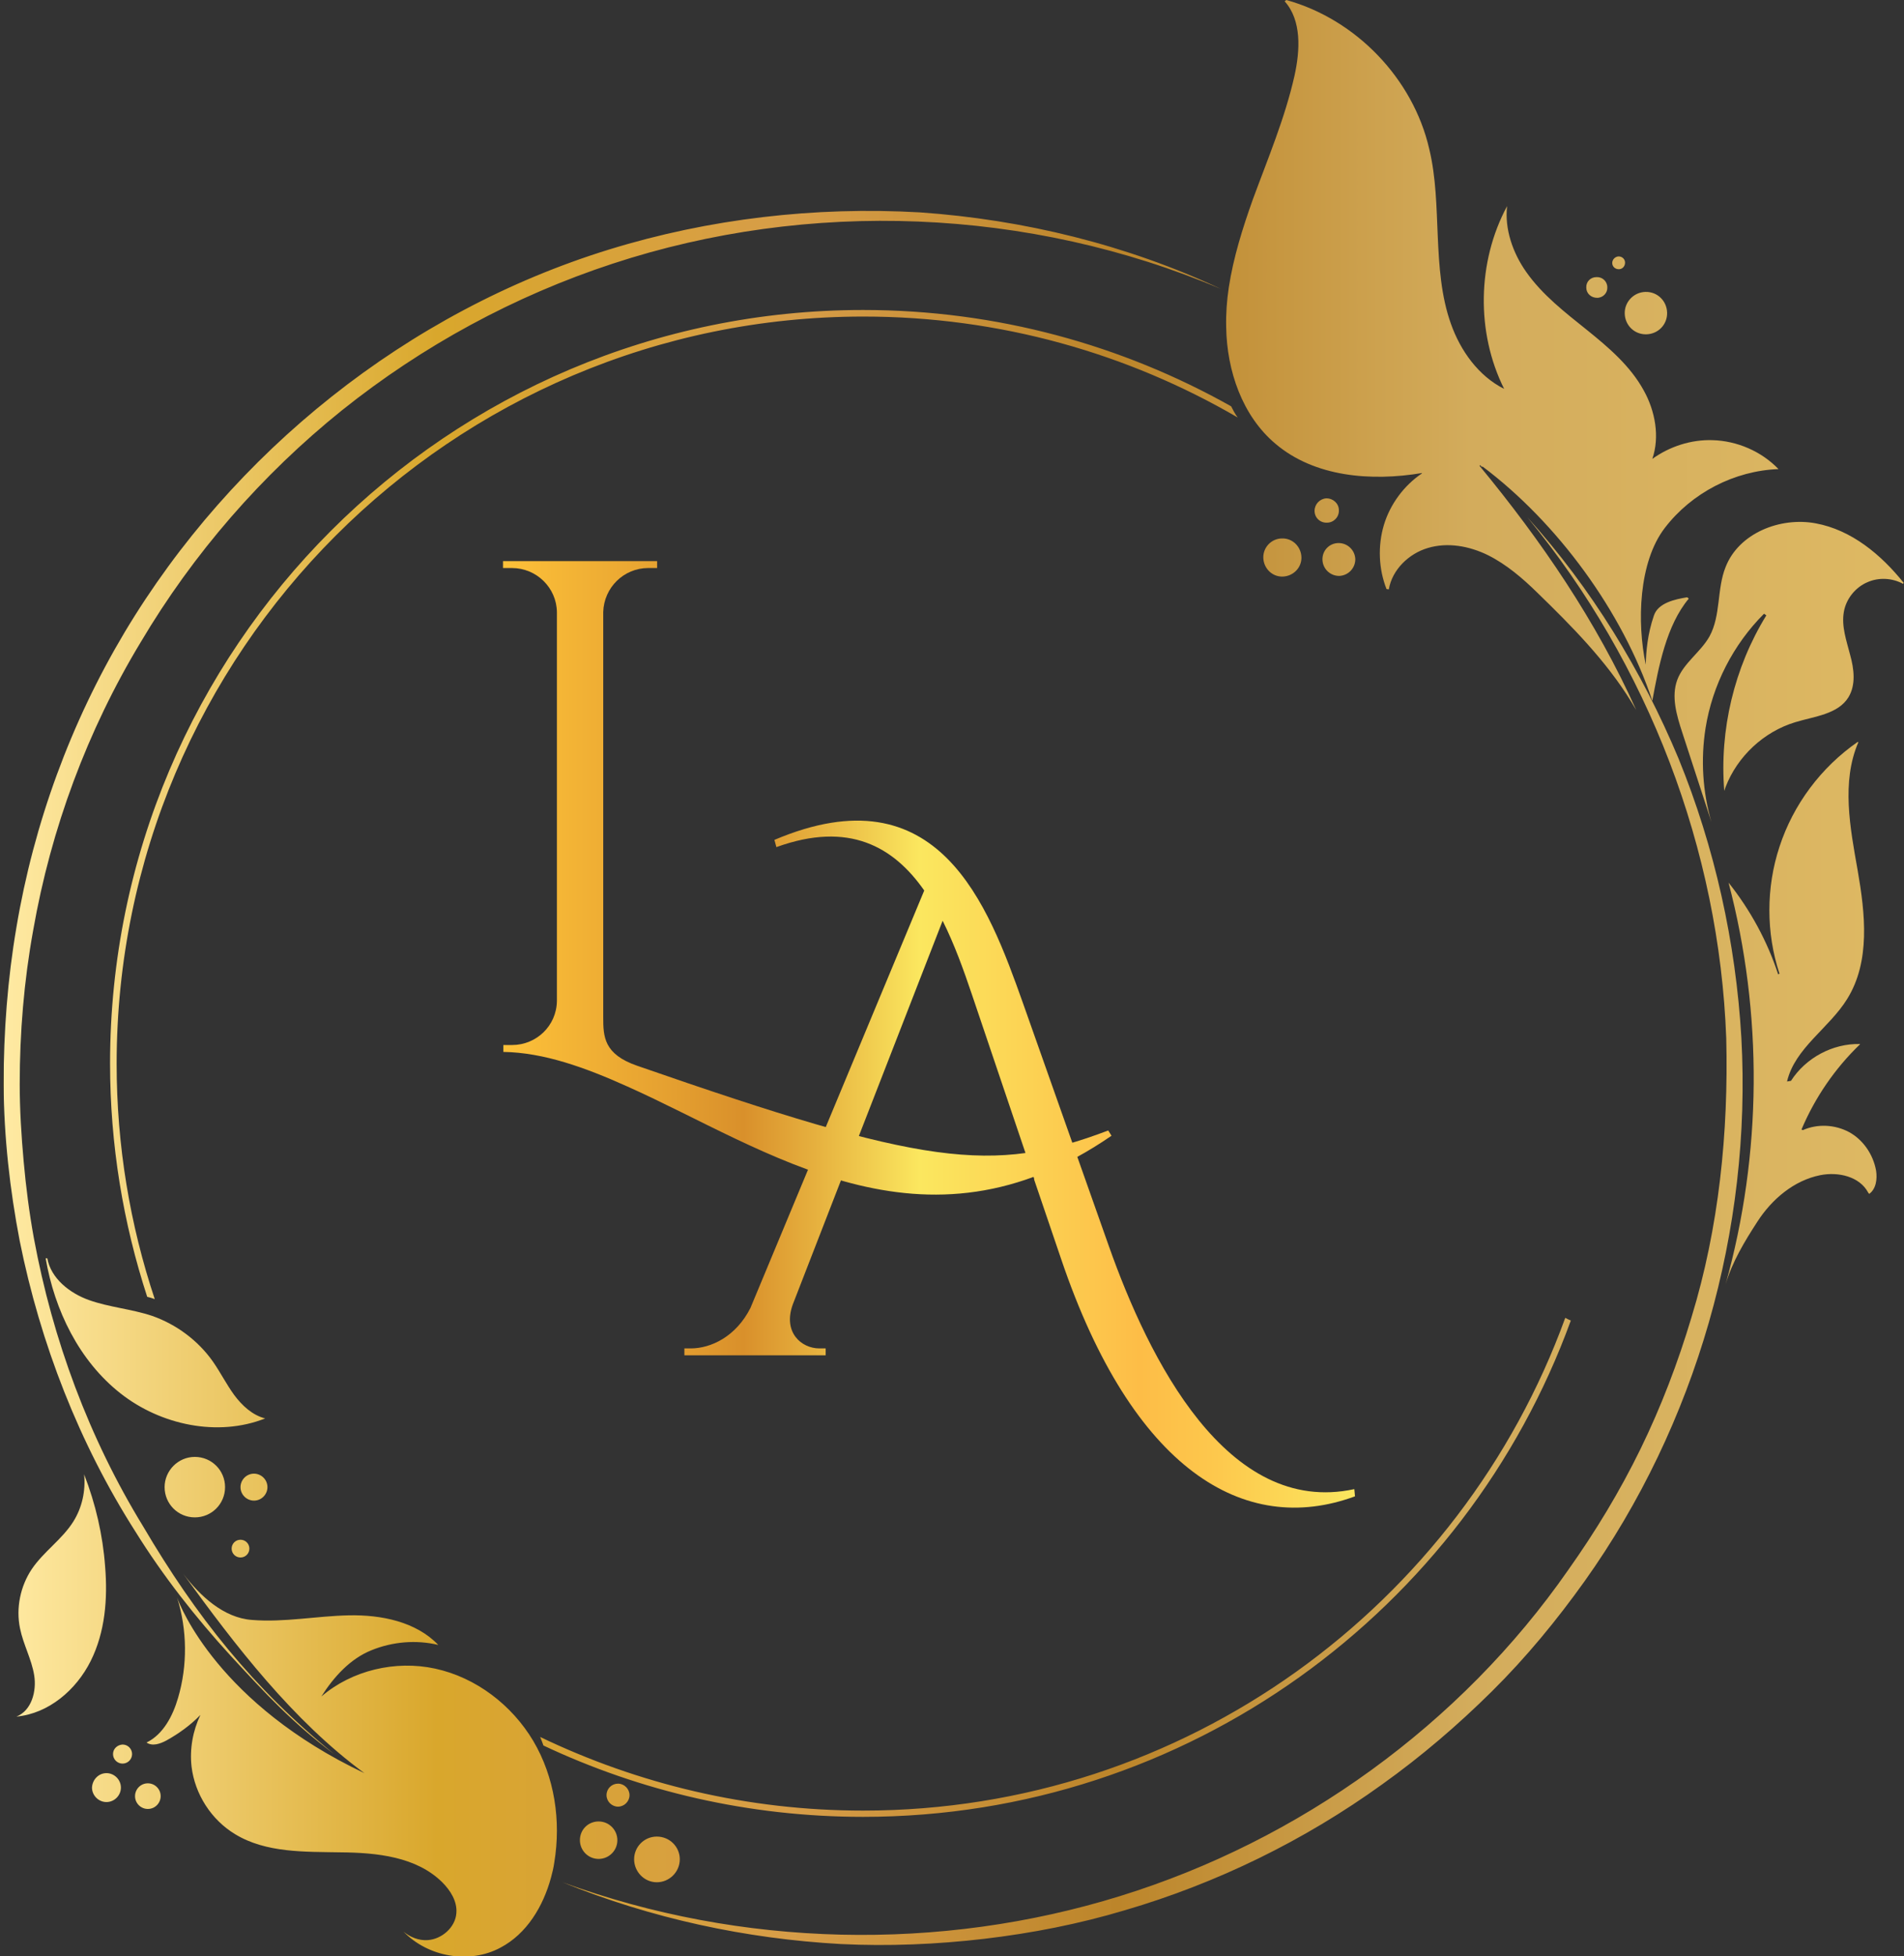<?xml version="1.0" encoding="utf-8"?>
<!-- Generator: Adobe Illustrator 28.6.0, SVG Export Plug-In . SVG Version: 9.03 Build 54939)  -->
<svg version="1.0" id="Layer_1" xmlns="http://www.w3.org/2000/svg" xmlns:xlink="http://www.w3.org/1999/xlink" x="0px" y="0px"
	 viewBox="0 0 57.95 59.51" style="enable-background:new 0 0 57.95 59.51;" xml:space="preserve">
<rect x="0" y="0" width="57.95" height="59.51" fill="#333333" stroke="none"/>
<style type="text/css">
	.st0{fill:url(#SVGID_1_);}
	.st1{fill:url(#XMLID_00000171702999575129918860000017003088599052487835_);}
</style>
<g>
	<linearGradient id="SVGID_1_" gradientUnits="userSpaceOnUse" x1="15.328" y1="31.461" x2="41.243" y2="31.461">
		<stop  offset="0" style="stop-color:#FDC139"/>
		<stop  offset="0.178" style="stop-color:#E7A331"/>
		<stop  offset="0.282" style="stop-color:#D9902B"/>
		<stop  offset="0.365" style="stop-color:#E6B03E"/>
		<stop  offset="0.489" style="stop-color:#FBE75F"/>
		<stop  offset="0.747" style="stop-color:#FDBD47"/>
		<stop  offset="0.83" style="stop-color:#FDC74C"/>
		<stop  offset="0.969" style="stop-color:#FBE05B"/>
		<stop  offset="1" style="stop-color:#FBE75F"/>
	</linearGradient>
	<path class="st0" d="M33.83,34.55c-5.73,3.95-10.46,0.41-14.74-1.5c-1.29-0.58-2.54-1.03-3.77-1.05l0-0.21h0.27
		c0.73,0,1.35-0.58,1.36-1.34V18.62c-0.01-0.74-0.62-1.34-1.37-1.34h-0.27l0-0.21H20l0,0.21h-0.27c-0.75,0-1.35,0.6-1.37,1.34v12.33
		c0,0.59,0.02,1.12,1.03,1.47c8.72,3.03,10.81,3.31,14.34,1.97L33.83,34.55z M41.24,45.52c-3.37,1.24-6.77-0.81-8.94-7.21
		l-0.83-2.44h-5.86l-1.48,3.81c-0.31,0.85,0.26,1.34,0.81,1.34h0.19v0.21h-4.3v-0.21h0.19c0.62,0,1.38-0.36,1.82-1.23l5.29-12.7
		c-0.93-1.33-2.29-2.12-4.5-1.32l-0.06-0.22c5-2.12,6.5,1.97,7.57,4.98l2.61,7.38c1.21,3.42,3.59,8.23,7.47,7.39L41.24,45.52z
		 M31.48,35.87l-1.9-5.62c-0.25-0.74-0.53-1.52-0.89-2.24l-3.06,7.86H31.48z"/>
	
		<linearGradient id="XMLID_00000142865117300722603540000015893795220912233856_" gradientUnits="userSpaceOnUse" x1="0.111" y1="29.755" x2="57.953" y2="29.755">
		<stop  offset="0" style="stop-color:#BD8D17"/>
		<stop  offset="0" style="stop-color:#FFEAA3"/>
		<stop  offset="0.228" style="stop-color:#D9A72C"/>
		<stop  offset="0.414" style="stop-color:#D79D48"/>
		<stop  offset="0.586" style="stop-color:#BC852A"/>
		<stop  offset="0.772" style="stop-color:#D3AC5C"/>
		<stop  offset="1" style="stop-color:#DEB963"/>
	</linearGradient>
	
		<path id="XMLID_00000158016397581932316260000005396335775025569197_" style="fill:url(#XMLID_00000142865117300722603540000015893795220912233856_);" d="
		M3.24,53.94c0.24,0,0.44,0.2,0.44,0.44c0,0.24-0.2,0.44-0.44,0.44c-0.24,0-0.44-0.2-0.44-0.44C2.81,54.14,3,53.94,3.24,53.94z
		 M2.56,44.85c0.05,0.5-0.06,1.01-0.33,1.44c-0.34,0.54-0.9,0.91-1.26,1.44c-0.35,0.52-0.49,1.19-0.36,1.81
		c0.1,0.49,0.35,0.93,0.43,1.42c0.08,0.49-0.08,1.08-0.54,1.26v0c0.98-0.09,1.82-0.81,2.26-1.69c0.44-0.88,0.52-1.89,0.44-2.87
		C3.13,46.7,2.91,45.75,2.56,44.85z M37.47,12.36c-3.31-1.86-7.13-2.93-11.2-2.93c-12.64,0-22.92,10.28-22.92,22.92
		c0,2.48,0.4,4.86,1.13,7.1c0.08,0.02,0.15,0.04,0.23,0.07c-0.75-2.25-1.16-4.66-1.16-7.16c0-12.53,10.2-22.73,22.73-22.73
		c4.15,0,8.04,1.12,11.39,3.07C37.59,12.59,37.53,12.48,37.47,12.36z M47.64,40.09c-3.17,8.73-11.55,14.99-21.37,14.99
		c-3.52,0-6.85-0.81-9.83-2.24c0.04,0.09,0.07,0.18,0.1,0.26c2.95,1.39,6.25,2.17,9.73,2.17c9.89,0,18.34-6.3,21.54-15.1
		C47.75,40.15,47.7,40.12,47.64,40.09z M16.23,52.96c-0.65-1.09-1.74-1.93-2.99-2.2c-1.2-0.26-2.53,0.05-3.46,0.85l0,0
		c0.38-0.6,0.88-1.15,1.53-1.41c0.64-0.26,1.36-0.32,2.03-0.16c-0.68-0.71-1.74-0.92-2.72-0.9c-0.99,0.02-1.97,0.22-2.95,0.14
		c-0.86-0.06-1.58-0.73-2.09-1.4l0,0c1.59,2.19,3.33,4.46,5.51,6.06c-4.43-2.1-5.6-5.06-5.7-5.34c0.31,0.98,0.32,2.07,0.03,3.05
		c-0.16,0.55-0.45,1.11-0.96,1.36c0.18,0.12,0.41,0.04,0.6-0.06c0.38-0.21,0.74-0.47,1.04-0.78c-0.23,0.48-0.33,1.03-0.27,1.57
		c0.1,0.84,0.6,1.62,1.33,2.06c0.94,0.57,2.11,0.53,3.21,0.55c1.1,0.01,2.3,0.13,3.09,0.91c0.25,0.25,0.46,0.58,0.43,0.94
		c-0.03,0.43-0.44,0.79-0.87,0.82c-0.27,0.02-0.54-0.09-0.74-0.26c0.74,0.77,2,1,2.95,0.49c0.8-0.42,1.3-1.25,1.54-2.13
		c0.04-0.15,0.08-0.31,0.1-0.46C17.08,55.39,16.88,54.06,16.23,52.96z M50.34,18.72c-0.2,0.58-0.24,1.11-0.25,1.5
		c-0.27-1.28-0.22-3.12,0.58-4.16c0.82-1.07,2.12-1.74,3.46-1.79c-0.52-0.54-1.26-0.86-2.01-0.88c-0.65-0.02-1.3,0.19-1.83,0.57
		c0.23-0.67,0.09-1.45-0.26-2.08c-0.41-0.75-1.07-1.31-1.74-1.85c-0.66-0.53-1.35-1.06-1.84-1.76c-0.41-0.58-0.66-1.31-0.58-2
		c-0.91,1.69-0.95,3.84-0.09,5.56c-0.78-0.39-1.33-1.16-1.62-1.98c-0.3-0.84-0.36-1.75-0.4-2.65c-0.04-0.89-0.05-1.8-0.26-2.67
		C43.01,2.4,41.28,0.59,39.15,0l-0.05,0.04c0.52,0.58,0.47,1.49,0.3,2.26c-0.29,1.29-0.81,2.52-1.27,3.77
		c-0.31,0.87-0.59,1.76-0.73,2.67c-0.06,0.4-0.09,0.8-0.08,1.21c0.02,1.33,0.49,2.7,1.5,3.55c1.19,1.01,2.91,1.15,4.46,0.89l0,0.01
		c-0.55,0.37-0.97,0.94-1.16,1.57c-0.19,0.64-0.16,1.34,0.08,1.95l0.07,0.01c0.1-0.6,0.61-1.09,1.19-1.26
		c0.6-0.18,1.26-0.06,1.83,0.22c0.56,0.28,1.05,0.7,1.5,1.14c1.06,1.03,2.09,2.07,2.86,3.32c0.05,0.08,0.1,0.17,0.15,0.25
		c-1.22-2.71-2.88-5.14-4.77-7.43l0.02-0.02c0.02,0.02,0.04,0.04,0.06,0.06l0.01-0.02c2.28,1.71,4.27,4.42,5.17,7.13l0,0
		c0.19-1.04,0.43-2.3,1.11-3.11l-0.05-0.04C50.98,18.23,50.47,18.34,50.34,18.72z M49.45,9.54c0.01,0.36,0.3,0.64,0.66,0.63
		c0.36-0.01,0.64-0.3,0.63-0.66c-0.01-0.36-0.3-0.64-0.66-0.63S49.44,9.19,49.45,9.54z M49.07,8c0,0.11,0.09,0.19,0.2,0.19
		c0.11,0,0.19-0.09,0.19-0.2c0-0.11-0.09-0.19-0.2-0.19C49.15,7.81,49.07,7.9,49.07,8z M48.28,8.75c0,0.18,0.15,0.31,0.33,0.31
		c0.18,0,0.32-0.15,0.31-0.32c0-0.18-0.15-0.32-0.33-0.31C48.41,8.43,48.27,8.57,48.28,8.75z M38.45,16.97
		c0.01,0.32,0.27,0.58,0.59,0.57c0.32-0.01,0.58-0.27,0.57-0.59c-0.01-0.32-0.27-0.58-0.59-0.57C38.7,16.38,38.44,16.65,38.45,16.97
		z M40.25,17.03c0.01,0.27,0.23,0.49,0.51,0.49c0.27-0.01,0.49-0.23,0.49-0.51c-0.01-0.27-0.23-0.49-0.51-0.49
		C40.46,16.52,40.24,16.75,40.25,17.03z M40.01,15.54c0,0.21,0.17,0.37,0.38,0.36c0.2,0,0.37-0.17,0.36-0.38
		c0-0.2-0.17-0.36-0.38-0.36C40.17,15.17,40.01,15.34,40.01,15.54z M53.76,18.72c-0.98,1.59-1.43,3.49-1.28,5.34
		c0.01-0.04,0.03-0.08,0.04-0.12c0.36-0.93,1.16-1.68,2.12-1.97c0.59-0.18,1.3-0.24,1.62-0.76c0.23-0.38,0.17-0.86,0.05-1.29
		c-0.11-0.43-0.27-0.87-0.19-1.31c0.07-0.4,0.36-0.75,0.72-0.9c0.34-0.15,0.75-0.13,1.08,0.05l0.02-0.03
		c-0.69-0.86-1.59-1.61-2.68-1.81c-1.08-0.2-2.34,0.3-2.74,1.33c-0.27,0.67-0.14,1.47-0.49,2.11c-0.27,0.48-0.79,0.81-0.98,1.32
		c-0.19,0.51-0.02,1.08,0.15,1.6c0.3,0.91,0.59,1.82,0.89,2.73c-0.27-0.92-0.33-1.91-0.18-2.86c0.21-1.31,0.84-2.54,1.78-3.48
		L53.76,18.72z M56.28,34.44c-0.43-0.23-0.96-0.26-1.41-0.06l-0.04-0.02c0.41-0.97,1.02-1.86,1.78-2.59l0-0.01
		c-0.83-0.02-1.65,0.42-2.1,1.12l-0.12,0.02c0.24-1.02,1.28-1.62,1.83-2.51c0.71-1.14,0.55-2.59,0.32-3.91
		c-0.23-1.3-0.5-2.69,0.02-3.9l-0.02-0.01c-1.11,0.77-1.96,1.9-2.38,3.19c-0.41,1.24-0.41,2.62,0,3.86l-0.04,0.02
		c-0.33-1.01-0.85-1.96-1.51-2.79c1.05,3.99,1.02,8.25-0.09,12.22l0,0c0.2-0.68,0.58-1.31,0.97-1.91c0.44-0.68,1.11-1.25,1.91-1.41
		c0.55-0.11,1.2,0.04,1.46,0.53l0.03,0.04c0.21-0.15,0.25-0.45,0.21-0.71C57.01,35.11,56.7,34.67,56.28,34.44z M19.3,56.56
		c0,0.38,0.31,0.7,0.69,0.7c0.38,0,0.7-0.31,0.7-0.7c0-0.38-0.31-0.69-0.7-0.69C19.61,55.87,19.3,56.18,19.3,56.56z M18.46,54.61
		c0,0.19,0.16,0.35,0.35,0.35c0.19,0,0.35-0.16,0.35-0.35s-0.16-0.35-0.35-0.35C18.62,54.26,18.46,54.41,18.46,54.61z M17.65,55.98
		c0,0.31,0.25,0.57,0.57,0.57c0.31,0,0.57-0.25,0.57-0.57c0-0.31-0.25-0.57-0.57-0.57C17.9,55.41,17.65,55.66,17.65,55.98z
		 M4.11,54.64c0,0.22,0.18,0.39,0.39,0.39c0.22,0,0.39-0.18,0.39-0.39c0-0.22-0.18-0.39-0.39-0.39C4.28,54.25,4.11,54.43,4.11,54.64
		z M3.44,53.36c0,0.16,0.13,0.29,0.29,0.29c0.16,0,0.29-0.13,0.29-0.29c0-0.16-0.13-0.29-0.29-0.29C3.57,53.08,3.44,53.2,3.44,53.36
		z M1.39,38.28c0.27,1.58,1.02,3.12,2.28,4.11c1.22,0.96,2.96,1.33,4.4,0.76c-0.39-0.1-0.7-0.39-0.94-0.71
		c-0.24-0.33-0.42-0.69-0.65-1.02c-0.45-0.64-1.11-1.13-1.85-1.39c-0.63-0.21-1.3-0.26-1.92-0.48c-0.59-0.21-1.16-0.66-1.27-1.27
		L1.39,38.28z M7.05,47.11c0,0.15,0.12,0.27,0.27,0.27c0.15,0,0.27-0.12,0.27-0.27c0-0.15-0.12-0.27-0.27-0.27
		C7.17,46.84,7.05,46.96,7.05,47.11z M7.32,45.24c0,0.23,0.19,0.41,0.41,0.41c0.23,0,0.41-0.19,0.41-0.41
		c0-0.23-0.19-0.41-0.41-0.41C7.5,44.83,7.32,45.02,7.32,45.24z M5.01,45.24c0,0.51,0.41,0.92,0.92,0.92s0.92-0.41,0.92-0.92
		c0-0.51-0.41-0.92-0.92-0.92S5.01,44.74,5.01,45.24z M25.6,59.14c1.45,0.07,2.91,0.01,4.36-0.16c1.44-0.17,2.88-0.45,4.28-0.87
		c2.8-0.82,5.46-2.12,7.83-3.83c1.19-0.85,2.3-1.8,3.34-2.83c1.04-1.03,1.97-2.16,2.82-3.35c3.4-4.77,5.09-10.7,4.77-16.53
		c-0.17-2.91-0.81-5.79-1.91-8.49c-1.12-2.68-2.66-5.19-4.6-7.34c3.68,4.47,5.84,10.11,6.05,15.85c0.07,2.86-0.22,5.75-1.06,8.49
		c-0.41,1.37-0.92,2.71-1.55,4c-0.63,1.29-1.37,2.51-2.2,3.68c-3.27,4.7-8.17,8.23-13.64,9.92c-5.48,1.7-11.53,1.57-16.97-0.42
		C19.82,58.36,22.7,58.98,25.6,59.14z M27.99,6.46c-3.18-0.18-6.4,0.19-9.45,1.13C12.41,9.48,7.08,13.74,3.79,19.24
		c-1.64,2.75-2.76,5.81-3.29,8.97c-0.27,1.58-0.39,3.18-0.39,4.78c0.01,1.6,0.19,3.2,0.49,4.76c0.63,3.13,1.81,6.16,3.52,8.84
		c0.84,1.35,1.83,2.61,2.9,3.78c1.08,1.17,1.88,2.04,3.15,2.99c-2.46-1.99-4.21-4.2-5.81-6.92c-1.65-2.69-2.76-5.69-3.33-8.78
		c-0.14-0.77-0.24-1.55-0.31-2.33c-0.07-0.78-0.12-1.57-0.12-2.35c0-1.57,0.13-3.14,0.41-4.68c0.54-3.09,1.65-6.08,3.27-8.76
		c1.6-2.7,3.69-5.1,6.13-7.06c2.45-1.96,5.25-3.48,8.24-4.46c5.97-1.96,12.66-1.71,18.51,0.77C34.3,7.45,31.16,6.68,27.99,6.46z"/>
</g>
</svg>
